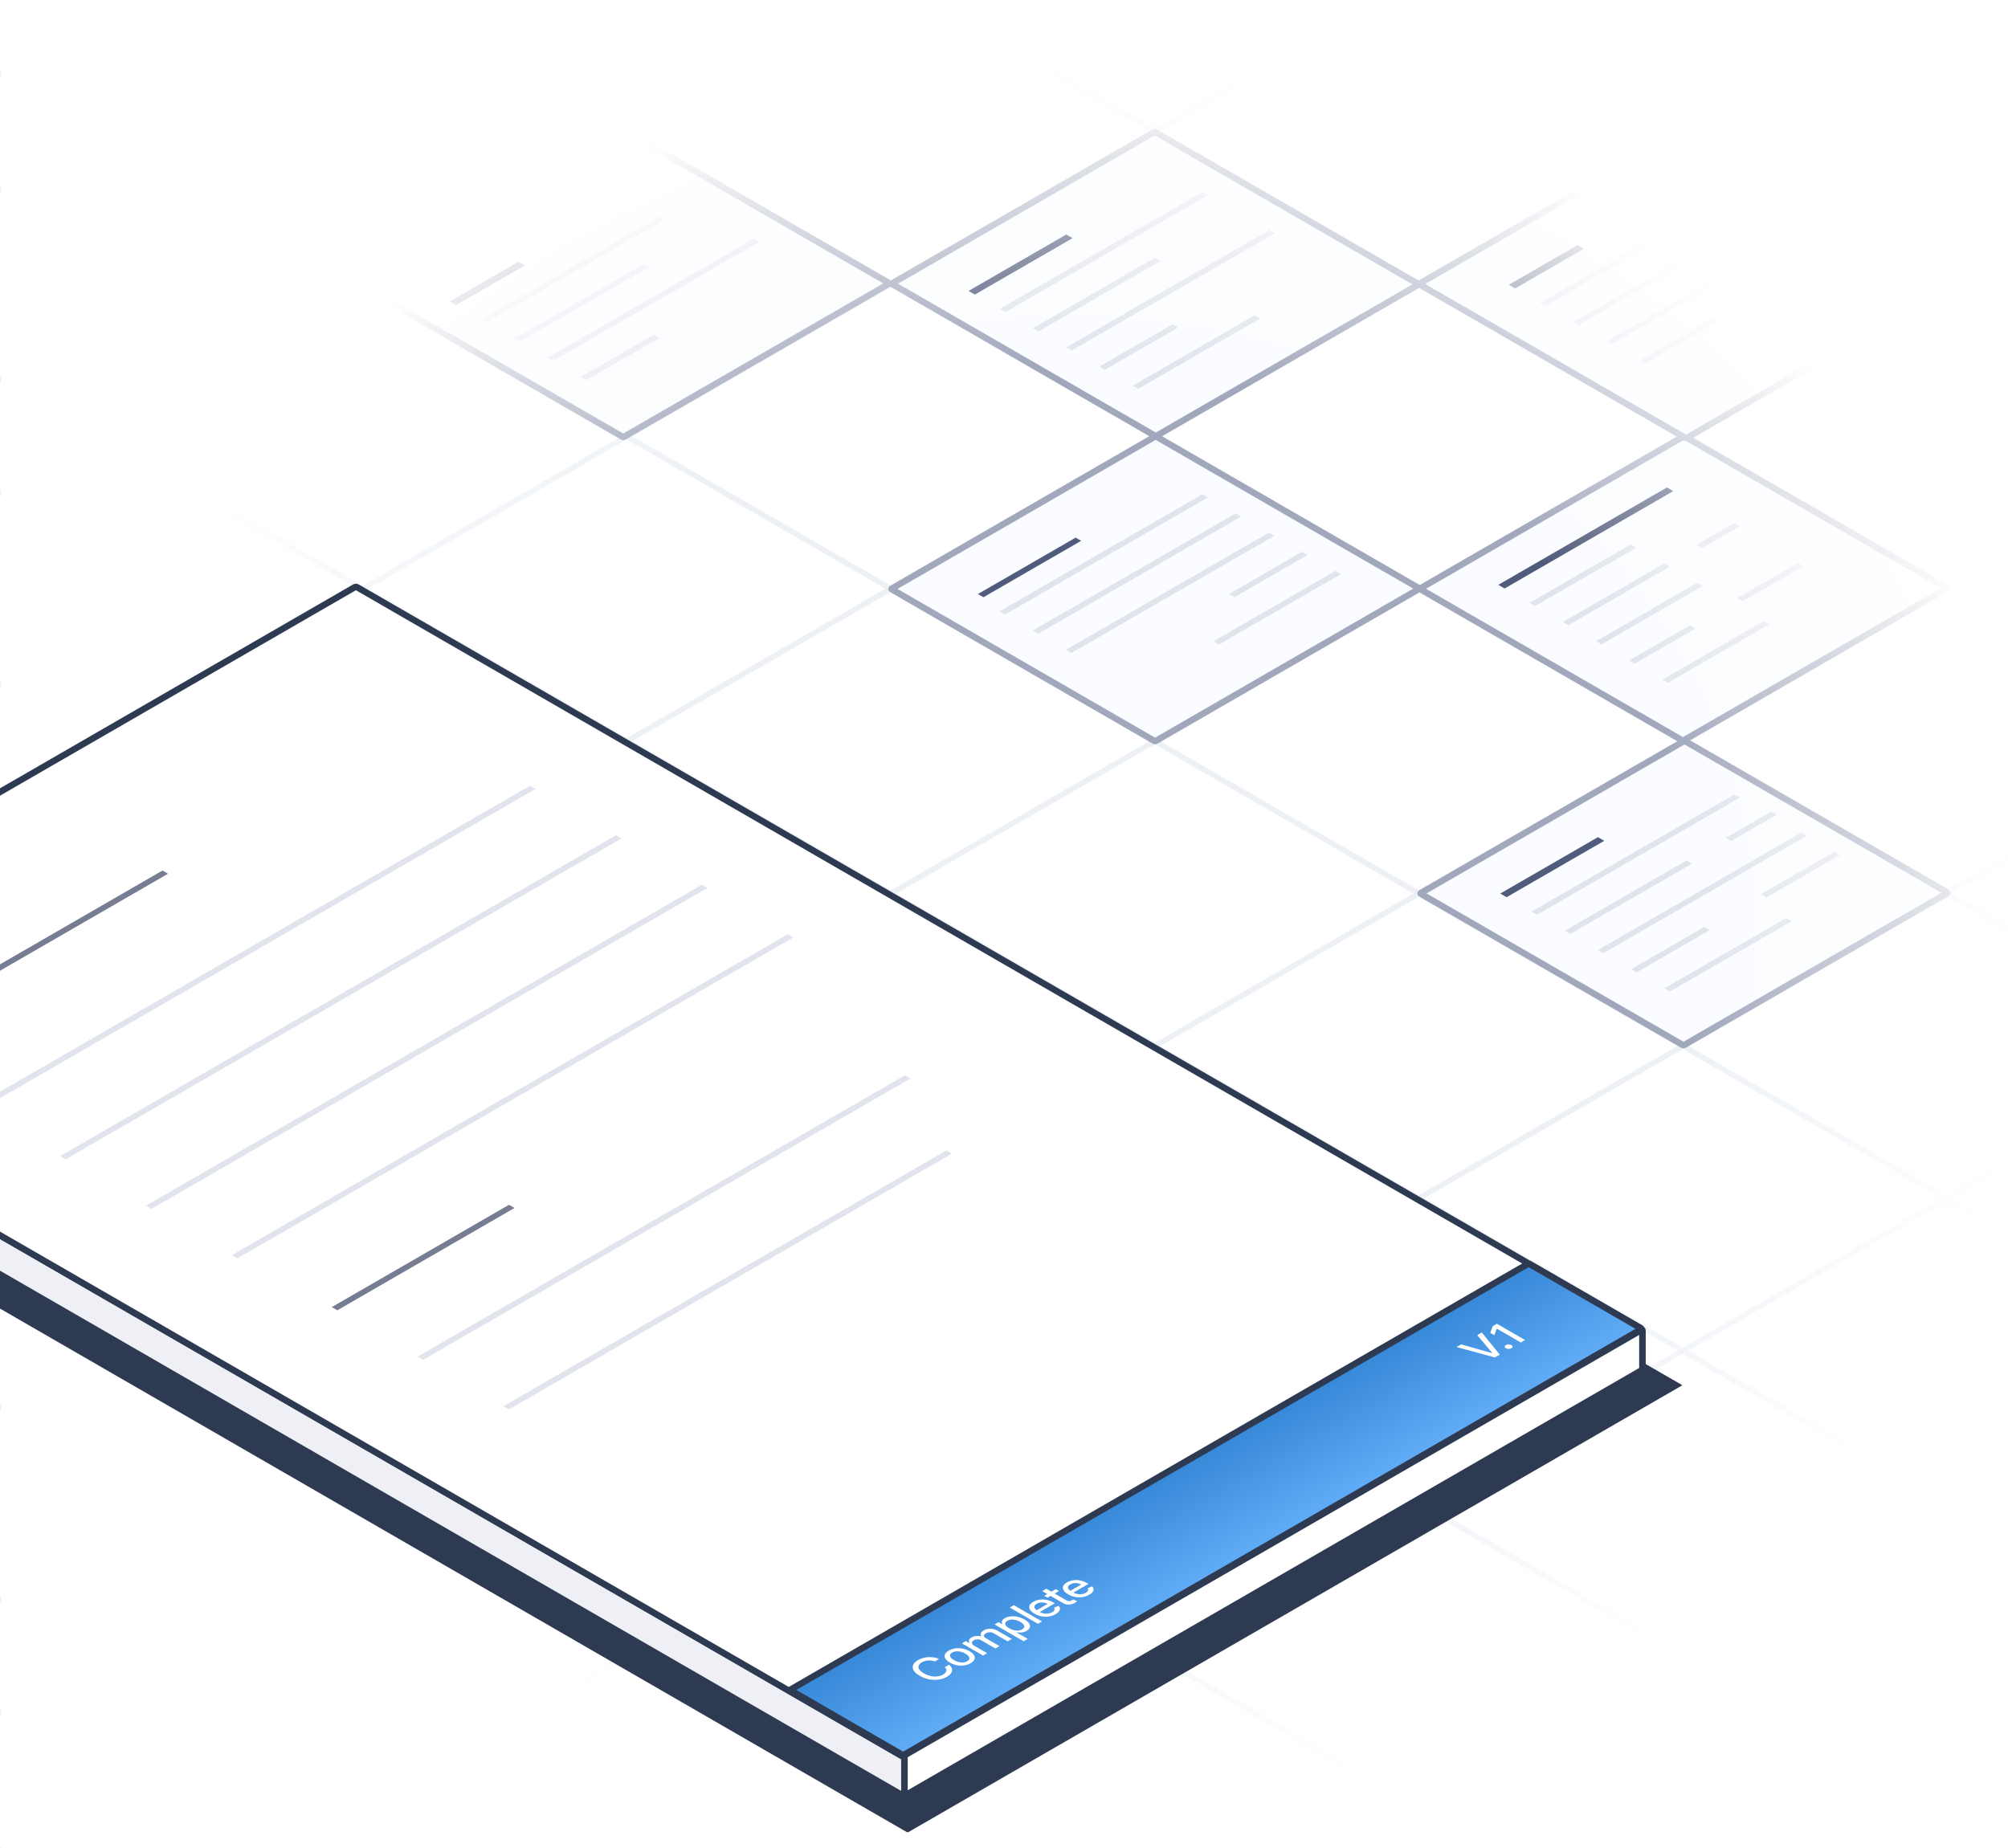 <svg width="314" height="289" viewBox="0 0 314 289" fill="none" xmlns="http://www.w3.org/2000/svg">
<rect x="0" y="0" width="314" height="289" fill="#333333" stroke="none"/>
<g clip-path="url(#clip0_15685_17895)">
<rect width="499" height="293" transform="matrix(-1 0 0 1 393.832 -4)" fill="white"/>
<line y1="-0.5" x2="1048.71" y2="-0.5" transform="matrix(-0.866 0.5 0.866 0.5 1047.5 92.57)" stroke="#E6EBF3" stroke-opacity="0.7"/>
<line y1="-0.5" x2="1048.71" y2="-0.5" transform="matrix(-0.866 -0.5 -0.866 0.5 139.291 616.928)" stroke="#E6EBF3" stroke-opacity="0.7"/>
<line y1="-0.5" x2="1048.71" y2="-0.5" transform="matrix(-0.866 0.5 0.866 0.5 717.242 -98.105)" stroke="#E6EBF3" stroke-opacity="0.7"/>
<line y1="-0.5" x2="1048.71" y2="-0.5" transform="matrix(-0.866 -0.5 -0.866 0.5 469.549 426.253)" stroke="#E6EBF3" stroke-opacity="0.7"/>
<line y1="-0.5" x2="1048.71" y2="-0.5" transform="matrix(-0.866 0.5 0.866 0.5 882.373 -2.768)" stroke="#E6EBF3" stroke-opacity="0.7"/>
<line y1="-0.5" x2="1048.71" y2="-0.5" transform="matrix(-0.866 -0.5 -0.866 0.5 304.418 521.59)" stroke="#E6EBF3" stroke-opacity="0.7"/>
<line y1="-0.5" x2="1048.71" y2="-0.5" transform="matrix(-0.866 0.5 0.866 0.5 552.113 -193.443)" stroke="#E6EBF3" stroke-opacity="0.7"/>
<line y1="-0.5" x2="1048.71" y2="-0.5" transform="matrix(-0.866 -0.5 -0.866 0.5 634.678 330.916)" stroke="#E6EBF3" stroke-opacity="0.7"/>
<line y1="-0.5" x2="1048.71" y2="-0.5" transform="matrix(-0.866 0.5 0.866 0.5 263.137 -360.284)" stroke="#E6EBF3" stroke-opacity="0.7"/>
<line y1="-0.5" x2="1048.71" y2="-0.5" transform="matrix(-0.866 -0.5 -0.866 0.5 923.654 164.074)" stroke="#E6EBF3" stroke-opacity="0.7"/>
<line y1="-0.5" x2="1048.71" y2="-0.5" transform="matrix(-0.866 0.5 0.866 0.5 964.938 44.901)" stroke="#E6EBF3" stroke-opacity="0.7"/>
<line y1="-0.5" x2="1048.71" y2="-0.5" transform="matrix(-0.866 -0.5 -0.866 0.5 221.854 569.259)" stroke="#E6EBF3" stroke-opacity="0.7"/>
<line y1="-0.5" x2="1048.71" y2="-0.5" transform="matrix(-0.866 0.5 0.866 0.5 634.678 -145.773)" stroke="#E6EBF3" stroke-opacity="0.7"/>
<line y1="-0.5" x2="1048.71" y2="-0.5" transform="matrix(-0.866 -0.5 -0.866 0.5 552.113 378.584)" stroke="#E6EBF3" stroke-opacity="0.7"/>
<line y1="-0.5" x2="1048.71" y2="-0.5" transform="matrix(-0.866 0.5 0.866 0.5 345.701 -312.615)" stroke="#E6EBF3" stroke-opacity="0.7"/>
<line y1="-0.5" x2="1048.71" y2="-0.5" transform="matrix(-0.866 -0.5 -0.866 0.5 841.09 211.742)" stroke="#E6EBF3" stroke-opacity="0.7"/>
<line y1="-0.5" x2="1048.71" y2="-0.5" transform="matrix(-0.866 0.5 0.866 0.5 799.809 -50.435)" stroke="#E6EBF3" stroke-opacity="0.7"/>
<line y1="-0.5" x2="1048.71" y2="-0.5" transform="matrix(-0.866 -0.5 -0.866 0.5 386.984 473.921)" stroke="#E6EBF3" stroke-opacity="0.7"/>
<line y1="-0.5" x2="1048.71" y2="-0.5" transform="matrix(-0.866 0.5 0.866 0.5 469.549 -241.111)" stroke="#E6EBF3" stroke-opacity="0.7"/>
<line y1="-0.5" x2="1048.71" y2="-0.5" transform="matrix(-0.866 -0.5 -0.866 0.5 717.242 283.246)" stroke="#E6EBF3" stroke-opacity="0.7"/>
<line y1="-0.5" x2="1048.71" y2="-0.5" transform="matrix(-0.866 0.5 0.866 0.5 180.572 -407.953)" stroke="#E6EBF3" stroke-opacity="0.7"/>
<line y1="-0.5" x2="1048.71" y2="-0.5" transform="matrix(-0.866 -0.5 -0.866 0.5 1006.22 116.405)" stroke="#E6EBF3" stroke-opacity="0.7"/>
<line y1="-0.5" x2="1048.71" y2="-0.5" transform="matrix(-0.866 0.5 0.866 0.5 1006.22 68.736)" stroke="#E6EBF3" stroke-opacity="0.7"/>
<line y1="-0.5" x2="1048.71" y2="-0.5" transform="matrix(-0.866 -0.5 -0.866 0.5 180.57 593.094)" stroke="#E6EBF3" stroke-opacity="0.7"/>
<line y1="-0.5" x2="1048.71" y2="-0.5" transform="matrix(-0.866 0.5 0.866 0.5 675.961 -121.939)" stroke="#E6EBF3" stroke-opacity="0.7"/>
<line y1="-0.5" x2="1048.71" y2="-0.5" transform="matrix(-0.866 -0.5 -0.866 0.5 510.83 402.418)" stroke="#E6EBF3" stroke-opacity="0.7"/>
<line y1="-0.5" x2="1048.71" y2="-0.5" transform="matrix(-0.866 0.5 0.866 0.5 386.982 -288.78)" stroke="#E6EBF3" stroke-opacity="0.7"/>
<line y1="-0.5" x2="1048.71" y2="-0.5" transform="matrix(-0.866 -0.5 -0.866 0.5 799.809 235.577)" stroke="#E6EBF3" stroke-opacity="0.7"/>
<line y1="-0.5" x2="1048.71" y2="-0.5" transform="matrix(-0.866 0.5 0.866 0.5 841.09 -26.602)" stroke="#E6EBF3" stroke-opacity="0.7"/>
<line y1="-0.5" x2="1048.71" y2="-0.5" transform="matrix(-0.866 -0.5 -0.866 0.5 345.701 497.756)" stroke="#E6EBF3" stroke-opacity="0.7"/>
<line y1="-0.5" x2="1048.71" y2="-0.5" transform="matrix(-0.866 0.5 0.866 0.5 510.83 -217.277)" stroke="#E6EBF3" stroke-opacity="0.7"/>
<line y1="-0.5" x2="1048.71" y2="-0.5" transform="matrix(-0.866 -0.5 -0.866 0.5 675.961 307.081)" stroke="#E6EBF3" stroke-opacity="0.7"/>
<line y1="-0.5" x2="1048.71" y2="-0.5" transform="matrix(-0.866 0.5 0.866 0.5 221.854 -384.118)" stroke="#E6EBF3" stroke-opacity="0.7"/>
<line y1="-0.5" x2="1048.71" y2="-0.5" transform="matrix(-0.866 -0.5 -0.866 0.5 964.938 140.239)" stroke="#E6EBF3" stroke-opacity="0.7"/>
<line y1="-0.5" x2="1048.71" y2="-0.5" transform="matrix(-0.866 0.5 0.866 0.5 923.654 21.067)" stroke="#E6EBF3" stroke-opacity="0.7"/>
<line y1="-0.5" x2="1048.71" y2="-0.5" transform="matrix(-0.866 -0.5 -0.866 0.5 263.137 545.425)" stroke="#E6EBF3" stroke-opacity="0.7"/>
<line y1="-0.5" x2="1048.71" y2="-0.5" transform="matrix(-0.866 0.5 0.866 0.5 593.395 -169.608)" stroke="#E6EBF3" stroke-opacity="0.7"/>
<line y1="-0.5" x2="1048.71" y2="-0.5" transform="matrix(-0.866 -0.5 -0.866 0.5 593.395 354.75)" stroke="#E6EBF3" stroke-opacity="0.7"/>
<line y1="-0.5" x2="1048.71" y2="-0.5" transform="matrix(-0.866 0.5 0.866 0.5 304.418 -336.449)" stroke="#E6EBF3" stroke-opacity="0.7"/>
<line y1="-0.5" x2="1048.71" y2="-0.5" transform="matrix(-0.866 -0.5 -0.866 0.5 882.373 187.908)" stroke="#E6EBF3" stroke-opacity="0.7"/>
<line y1="-0.5" x2="1048.71" y2="-0.5" transform="matrix(-0.866 0.5 0.866 0.5 758.525 -74.27)" stroke="#E6EBF3" stroke-opacity="0.7"/>
<line y1="-0.5" x2="1048.71" y2="-0.5" transform="matrix(-0.866 -0.5 -0.866 0.5 428.266 450.087)" stroke="#E6EBF3" stroke-opacity="0.7"/>
<line y1="-0.5" x2="1048.71" y2="-0.5" transform="matrix(-0.866 0.5 0.866 0.5 428.266 -264.946)" stroke="#E6EBF3" stroke-opacity="0.7"/>
<line y1="-0.5" x2="1048.71" y2="-0.5" transform="matrix(-0.866 -0.5 -0.866 0.5 758.525 259.411)" stroke="#E6EBF3" stroke-opacity="0.7"/>
<line y1="-0.5" x2="1048.71" y2="-0.5" transform="matrix(-0.866 0.5 0.866 0.5 139.289 -431.787)" stroke="#E6EBF3" stroke-opacity="0.7"/>
<line y1="-0.5" x2="1048.71" y2="-0.5" transform="matrix(-0.866 -0.5 -0.866 0.5 1047.5 92.57)" stroke="#E6EBF3" stroke-opacity="0.7"/>
<path d="M221.746 44.397C221.815 44.436 221.815 44.501 221.746 44.541L180.862 68.145C180.793 68.185 180.681 68.185 180.612 68.145L139.549 44.438C139.48 44.398 139.48 44.333 139.549 44.293L180.433 20.689C180.502 20.649 180.614 20.649 180.683 20.689L221.746 44.397Z" fill="#FAFCFF" stroke="#A1A8BC"/>
<line y1="-0.57" x2="17.643" y2="-0.57" transform="matrix(0.866 -0.5 0.866 0.5 152.445 46.065)" stroke="#515B7B" stroke-width="1.141"/>
<line y1="-0.5" x2="36.65" y2="-0.5" transform="matrix(0.866 -0.5 0.866 0.5 157.207 48.815)" stroke="#E1E4ED"/>
<line y1="-0.5" x2="21.996" y2="-0.5" transform="matrix(0.866 -0.5 0.866 0.5 162.404 51.815)" stroke="#E1E4ED"/>
<line y1="-0.5" x2="36.65" y2="-0.5" transform="matrix(0.866 -0.5 0.866 0.5 167.6 54.815)" stroke="#E1E4ED"/>
<line y1="-0.5" x2="13.207" y2="-0.5" transform="matrix(0.866 -0.5 0.866 0.5 172.797 57.815)" stroke="#E1E4ED"/>
<line y1="-0.5" x2="21.996" y2="-0.5" transform="matrix(0.866 -0.5 0.866 0.5 177.992 60.815)" stroke="#E1E4ED"/>
<path d="M221.869 91.98C221.938 92.019 221.938 92.084 221.869 92.124L180.751 115.863C180.682 115.903 180.57 115.903 180.501 115.863L139.472 92.175C139.403 92.135 139.403 92.071 139.472 92.031L180.59 68.291C180.659 68.252 180.771 68.252 180.84 68.291L221.869 91.98Z" fill="#FAFCFF" stroke="#A1A8BC"/>
<line y1="-0.5" x2="17.643" y2="-0.5" transform="matrix(0.866 -0.5 0.866 0.5 153.789 93.397)" stroke="#515B7B"/>
<line y1="-0.5" x2="36.65" y2="-0.5" transform="matrix(0.866 -0.5 0.866 0.5 157.146 96.118)" stroke="#E1E4ED"/>
<line y1="-0.5" x2="36.65" y2="-0.5" transform="matrix(0.866 -0.5 0.866 0.5 162.342 99.118)" stroke="#E1E4ED"/>
<line y1="-0.5" x2="36.65" y2="-0.5" transform="matrix(0.866 -0.5 0.866 0.5 167.539 102.118)" stroke="#E1E4ED"/>
<line y1="-0.5" x2="13.207" y2="-0.5" transform="matrix(0.866 -0.5 0.866 0.5 193.037 93.397)" stroke="#E1E4ED"/>
<line y1="-0.5" x2="21.996" y2="-0.5" transform="matrix(0.866 -0.5 0.866 0.5 190.623 100.791)" stroke="#E1E4ED"/>
<path d="M138.988 44.251C139.057 44.291 139.057 44.356 138.988 44.395L97.584 68.3C97.515 68.34 97.403 68.34 97.334 68.3L56.409 44.672C56.34 44.633 56.34 44.568 56.409 44.528L97.813 20.623C97.882 20.583 97.994 20.583 98.063 20.623L138.988 44.251Z" fill="#FAFCFF" stroke="#A1A8BC"/>
<line y1="-0.57" x2="12.419" y2="-0.57" transform="matrix(0.866 -0.5 0.866 0.5 71.318 47.704)" stroke="#515B7B" stroke-width="1.141"/>
<line y1="-0.5" x2="32.185" y2="-0.5" transform="matrix(0.866 -0.5 0.866 0.5 76.08 50.453)" stroke="#E1E4ED"/>
<line y1="-0.5" x2="23.443" y2="-0.5" transform="matrix(0.866 -0.5 0.866 0.5 81.277 53.453)" stroke="#E1E4ED"/>
<line y1="-0.5" x2="37.315" y2="-0.5" transform="matrix(0.866 -0.5 0.866 0.5 86.473 56.453)" stroke="#E1E4ED"/>
<line y1="-0.5" x2="13.207" y2="-0.5" transform="matrix(0.866 -0.5 0.866 0.5 91.67 59.453)" stroke="#E1E4ED"/>
<path d="M311.16 91.176C311.057 91.116 311.057 91.019 311.16 90.959L313.063 89.861C313.166 89.801 313.334 89.801 313.438 89.861L315.339 90.958C315.443 91.018 315.443 91.115 315.339 91.175L313.437 92.273C313.333 92.333 313.165 92.333 313.061 92.273L311.16 91.176Z" fill="#E1E4ED"/>
<path d="M304.469 139.55C304.538 139.59 304.538 139.654 304.469 139.694L263.379 163.417C263.31 163.457 263.198 163.457 263.129 163.417L222.204 139.789C222.135 139.749 222.135 139.685 222.204 139.645L263.294 115.922C263.363 115.882 263.475 115.882 263.544 115.922L304.469 139.55Z" fill="#FAFCFF" stroke="#A1A8BC"/>
<line y1="-0.57" x2="17.643" y2="-0.57" transform="matrix(0.866 -0.5 0.866 0.5 235.588 140.312)" stroke="#515B7B" stroke-width="1.141"/>
<line y1="-0.5" x2="36.65" y2="-0.5" transform="matrix(0.866 -0.5 0.866 0.5 240.35 143.061)" stroke="#E1E4ED"/>
<line y1="-0.5" x2="21.996" y2="-0.5" transform="matrix(0.866 -0.5 0.866 0.5 245.547 146.061)" stroke="#E1E4ED"/>
<line y1="-0.5" x2="8.262" y2="-0.5" transform="matrix(0.866 -0.5 0.866 0.5 270.707 131.534)" stroke="#E1E4ED"/>
<line y1="-0.5" x2="36.65" y2="-0.5" transform="matrix(0.866 -0.5 0.866 0.5 250.742 149.061)" stroke="#E1E4ED"/>
<line y1="-0.5" x2="13.207" y2="-0.5" transform="matrix(0.866 -0.5 0.866 0.5 255.939 152.061)" stroke="#E1E4ED"/>
<line y1="-0.5" x2="13.207" y2="-0.5" transform="matrix(0.866 -0.5 0.866 0.5 276.24 140.339)" stroke="#E1E4ED"/>
<line y1="-0.5" x2="21.996" y2="-0.5" transform="matrix(0.866 -0.5 0.866 0.5 261.135 155.061)" stroke="#E1E4ED"/>
<path d="M304.385 91.91C304.454 91.95 304.454 92.015 304.385 92.055L263.295 115.778C263.226 115.818 263.114 115.818 263.045 115.778L222.12 92.15C222.051 92.11 222.051 92.045 222.12 92.005L263.21 68.282C263.279 68.242 263.391 68.242 263.46 68.282L304.385 91.91Z" fill="#FAFCFF" stroke="#A1A8BC"/>
<line y1="-0.57" x2="30.448" y2="-0.57" transform="matrix(0.866 -0.5 0.866 0.5 235.285 92.03)" stroke="#515B7B" stroke-width="1.141"/>
<line y1="-0.5" x2="18.277" y2="-0.5" transform="matrix(0.866 -0.5 0.866 0.5 240.047 94.779)" stroke="#E1E4ED"/>
<line y1="-0.5" x2="18.273" y2="-0.5" transform="matrix(0.866 -0.5 0.866 0.5 245.244 97.779)" stroke="#E1E4ED"/>
<line y1="-0.5" x2="6.864" y2="-0.5" transform="matrix(0.866 -0.5 0.866 0.5 266.146 85.712)" stroke="#E1E4ED"/>
<line y1="-0.5" x2="18.277" y2="-0.5" transform="matrix(0.866 -0.5 0.866 0.5 250.439 100.779)" stroke="#E1E4ED"/>
<line y1="-0.5" x2="10.972" y2="-0.5" transform="matrix(0.866 -0.5 0.866 0.5 255.635 103.779)" stroke="#E1E4ED"/>
<line y1="-0.5" x2="10.972" y2="-0.5" transform="matrix(0.866 -0.5 0.866 0.5 272.502 94.042)" stroke="#E1E4ED"/>
<line y1="-0.5" x2="18.273" y2="-0.5" transform="matrix(0.866 -0.5 0.866 0.5 260.832 106.779)" stroke="#E1E4ED"/>
<path d="M303.721 45.263C303.79 45.303 303.79 45.367 303.721 45.407L263.779 68.468C263.71 68.507 263.598 68.507 263.529 68.468L221.996 44.488C221.927 44.449 221.927 44.384 221.996 44.344L261.937 21.284C262.006 21.244 262.119 21.244 262.188 21.284L303.721 45.263Z" fill="#FAFCFF" stroke="#A1A8BC"/>
<line y1="-0.57" x2="12.419" y2="-0.57" transform="matrix(0.866 -0.5 0.866 0.5 236.922 45.108)" stroke="#515B7B" stroke-width="1.141"/>
<line y1="-0.5" x2="32.185" y2="-0.5" transform="matrix(0.866 -0.5 0.866 0.5 241.684 47.857)" stroke="#E1E4ED"/>
<line y1="-0.5" x2="23.443" y2="-0.5" transform="matrix(0.866 -0.5 0.866 0.5 246.881 50.857)" stroke="#E1E4ED"/>
<line y1="-0.5" x2="37.315" y2="-0.5" transform="matrix(0.866 -0.5 0.866 0.5 252.076 53.857)" stroke="#E1E4ED"/>
<line y1="-0.5" x2="13.207" y2="-0.5" transform="matrix(0.866 -0.5 0.866 0.5 257.273 56.857)" stroke="#E1E4ED"/>
<path d="M252.653 33.488C252.549 33.428 252.549 33.331 252.653 33.272L274.17 20.848C274.274 20.788 274.442 20.788 274.546 20.848L275.103 21.17C275.207 21.23 275.207 21.327 275.103 21.387L253.585 33.81C253.482 33.87 253.314 33.87 253.21 33.81L252.653 33.488Z" fill="#E2E6F0"/>
<path d="M274.647 29.336C274.543 29.276 274.543 29.179 274.647 29.119L280.502 25.739C280.606 25.679 280.774 25.679 280.877 25.739L281.435 26.061C281.538 26.12 281.538 26.217 281.435 26.277L275.58 29.658C275.476 29.718 275.308 29.718 275.204 29.658L274.647 29.336Z" fill="#E2E6F0"/>
<path d="M294.303 35.307C294.199 35.247 294.199 35.15 294.303 35.09L296.738 33.684C296.842 33.624 297.01 33.624 297.114 33.684L297.671 34.006C297.775 34.066 297.775 34.163 297.671 34.222L295.236 35.628C295.132 35.688 294.964 35.688 294.86 35.628L294.303 35.307Z" fill="#E2E6F0"/>
<rect width="334.055" height="300.464" transform="matrix(-1 0 0 1 334.203 -4)" fill="url(#paint0_radial_15685_17895)"/>
<rect width="139.908" height="242.909" rx="0.144" transform="matrix(0.866 -0.5 0.866 0.5 -68.432 165.136)" fill="#2E3A51"/>
<rect width="206.663" height="5.973" rx="0.195" transform="matrix(0.866 0.5 -2.20305e-08 1 -37.506 171.604)" fill="#EEF0F5" stroke="#2E3A51" stroke-width="1.025"/>
<path d="M-59.868 158.62C-59.962 158.566 -59.962 158.479 -59.868 158.425L55.486 91.825C55.579 91.771 55.73 91.771 55.823 91.825L256.511 207.692C256.604 207.746 256.604 207.833 256.511 207.887L141.156 274.487C141.063 274.541 140.912 274.541 140.819 274.487L-59.868 158.62Z" fill="white" stroke="#2E3A51"/>
<line y1="-0.5" x2="53.889" y2="-0.5" transform="matrix(0.866 -0.5 0.866 0.5 -20.396 163.587)" stroke="#767D93"/>
<line y1="-0.5" x2="100.345" y2="-0.5" transform="matrix(0.866 -0.5 0.866 0.5 -3.146 173.548)" stroke="#E1E4ED"/>
<line y1="-0.5" x2="100.345" y2="-0.5" transform="matrix(0.866 -0.5 0.866 0.5 23.711 189.043)" stroke="#E1E4ED"/>
<line y1="-0.5" x2="88" y2="-0.5" transform="matrix(0.866 -0.5 0.866 0.5 66.168 212.661)" stroke="#E1E4ED"/>
<line y1="-0.5" x2="100.345" y2="-0.5" transform="matrix(0.866 -0.5 0.866 0.5 10.277 181.296)" stroke="#E1E4ED"/>
<line y1="-0.5" x2="32" y2="-0.5" transform="matrix(0.866 -0.5 0.866 0.5 52.75 204.913)" stroke="#767D93"/>
<line y1="-0.5" x2="100.345" y2="-0.5" transform="matrix(0.866 -0.5 0.866 0.5 37.131 196.79)" stroke="#E1E4ED"/>
<line y1="-0.5" x2="80" y2="-0.5" transform="matrix(0.866 -0.5 0.866 0.5 79.59 220.409)" stroke="#E1E4ED"/>
<path d="M256.585 207.718C256.676 207.771 256.676 207.856 256.585 207.908L141.391 274.416C141.301 274.468 141.153 274.468 141.062 274.416L123.687 264.384C123.596 264.332 123.596 264.247 123.687 264.194L238.881 197.687C238.972 197.635 239.12 197.635 239.21 197.687L256.585 207.718Z" fill="url(#paint1_linear_15685_17895)" stroke="#2E3A51"/>
<path d="M148.07 262.24C147.691 262.458 147.261 262.602 146.779 262.67C146.298 262.739 145.802 262.725 145.293 262.629C144.782 262.533 144.293 262.349 143.825 262.079C143.353 261.807 143.035 261.524 142.869 261.23C142.703 260.934 142.678 260.647 142.795 260.37C142.913 260.092 143.162 259.844 143.541 259.625C143.774 259.491 144.025 259.384 144.296 259.305C144.568 259.226 144.849 259.176 145.139 259.157C145.429 259.137 145.719 259.151 146.009 259.198C146.302 259.243 146.583 259.324 146.853 259.439L146.184 259.825C146.014 259.757 145.84 259.712 145.66 259.69C145.481 259.666 145.302 259.662 145.124 259.678C144.947 259.692 144.776 259.724 144.612 259.775C144.449 259.824 144.297 259.889 144.157 259.97C143.904 260.116 143.74 260.285 143.665 260.476C143.59 260.665 143.619 260.865 143.751 261.076C143.883 261.284 144.128 261.492 144.485 261.698C144.844 261.905 145.205 262.047 145.568 262.122C145.93 262.196 146.274 262.211 146.602 262.168C146.929 262.125 147.218 262.031 147.469 261.886C147.609 261.805 147.722 261.718 147.809 261.625C147.896 261.531 147.953 261.433 147.981 261.331C148.009 261.228 148.004 261.126 147.966 261.025C147.929 260.921 147.853 260.82 147.738 260.722L148.407 260.336C148.593 260.482 148.725 260.637 148.804 260.801C148.881 260.964 148.905 261.129 148.878 261.298C148.848 261.466 148.767 261.63 148.635 261.79C148.501 261.95 148.312 262.1 148.07 262.24ZM151.782 260.107C151.472 260.286 151.129 260.401 150.754 260.454C150.381 260.505 150.003 260.494 149.618 260.42C149.235 260.344 148.874 260.209 148.534 260.013C148.191 259.815 147.954 259.605 147.824 259.384C147.694 259.161 147.673 258.941 147.762 258.726C147.853 258.51 148.053 258.312 148.363 258.133C148.675 257.953 149.017 257.837 149.39 257.786C149.763 257.735 150.143 257.747 150.529 257.822C150.914 257.896 151.278 258.032 151.622 258.23C151.961 258.426 152.195 258.635 152.323 258.858C152.452 259.08 152.471 259.299 152.382 259.514C152.294 259.729 152.093 259.927 151.782 260.107ZM151.24 259.794C151.443 259.677 151.558 259.549 151.583 259.411C151.609 259.274 151.566 259.136 151.453 258.998C151.341 258.858 151.18 258.727 150.971 258.606C150.757 258.483 150.529 258.389 150.287 258.324C150.046 258.258 149.806 258.233 149.567 258.248C149.329 258.262 149.108 258.328 148.904 258.446C148.703 258.562 148.59 258.689 148.564 258.827C148.54 258.964 148.585 259.102 148.697 259.242C148.81 259.382 148.973 259.514 149.186 259.637C149.395 259.758 149.621 259.851 149.863 259.916C150.104 259.979 150.343 260.004 150.58 259.991C150.819 259.976 151.039 259.91 151.24 259.794ZM153.723 258.907L150.414 256.997L151.027 256.643L151.571 256.957L151.616 256.932C151.501 256.786 151.471 256.638 151.524 256.489C151.577 256.337 151.713 256.199 151.93 256.074C152.151 255.946 152.387 255.87 152.64 255.845C152.893 255.817 153.147 255.836 153.404 255.899L153.439 255.879C153.339 255.73 153.322 255.575 153.389 255.416C153.454 255.255 153.605 255.106 153.842 254.97C154.142 254.797 154.482 254.709 154.863 254.708C155.242 254.706 155.621 254.814 156 255.033L158.217 256.313L157.571 256.686L155.414 255.44C155.189 255.31 154.966 255.252 154.745 255.265C154.522 255.278 154.325 255.333 154.156 255.431C153.946 255.552 153.849 255.684 153.863 255.826C153.876 255.966 153.982 256.093 154.179 256.207L156.29 257.426L155.644 257.798L153.445 256.528C153.266 256.425 153.066 256.373 152.847 256.375C152.628 256.376 152.429 256.428 152.249 256.532C152.127 256.602 152.046 256.687 152.007 256.785C151.967 256.88 151.973 256.979 152.024 257.082C152.076 257.182 152.175 257.275 152.323 257.361L154.363 258.538L153.723 258.907ZM160.07 256.672L155.523 254.047L156.145 253.688L156.683 253.999L156.737 253.968C156.707 253.906 156.681 253.828 156.66 253.736C156.64 253.642 156.66 253.54 156.719 253.428C156.776 253.315 156.906 253.2 157.11 253.083C157.376 252.929 157.68 252.831 158.021 252.789C158.365 252.746 158.724 252.763 159.099 252.84C159.474 252.918 159.841 253.06 160.2 253.268C160.555 253.473 160.802 253.683 160.94 253.9C161.076 254.115 161.109 254.323 161.038 254.524C160.967 254.722 160.797 254.899 160.529 255.053C160.329 255.169 160.132 255.244 159.937 255.279C159.741 255.312 159.562 255.323 159.398 255.313C159.236 255.302 159.101 255.288 158.992 255.271L158.957 255.291L160.709 256.303L160.07 256.672ZM159.842 254.818C160.033 254.707 160.142 254.585 160.167 254.452C160.193 254.319 160.151 254.182 160.04 254.043C159.93 253.902 159.764 253.768 159.543 253.64C159.324 253.514 159.095 253.419 158.856 253.356C158.617 253.294 158.383 253.27 158.155 253.286C157.926 253.302 157.715 253.366 157.521 253.478C157.334 253.586 157.224 253.705 157.193 253.835C157.159 253.964 157.196 254.098 157.302 254.237C157.409 254.373 157.577 254.508 157.808 254.642C158.039 254.775 158.276 254.873 158.519 254.936C158.761 254.998 158.996 255.021 159.223 255.004C159.452 254.986 159.658 254.924 159.842 254.818ZM158.542 251.032L162.953 253.579L162.313 253.948L157.903 251.401L158.542 251.032ZM165.06 252.44C164.737 252.627 164.386 252.749 164.01 252.804C163.633 252.86 163.253 252.852 162.87 252.779C162.487 252.704 162.125 252.567 161.784 252.37C161.444 252.174 161.207 251.966 161.073 251.745C160.941 251.523 160.916 251.305 160.999 251.09C161.082 250.874 161.277 250.677 161.585 250.499C161.773 250.391 161.985 250.304 162.222 250.238C162.458 250.171 162.713 250.136 162.985 250.132C163.258 250.127 163.54 250.162 163.832 250.238C164.126 250.312 164.422 250.435 164.72 250.607L164.951 250.74L162.319 252.259L161.837 251.981L164.137 250.653L163.998 250.918C163.794 250.8 163.583 250.715 163.364 250.661C163.145 250.608 162.929 250.592 162.716 250.615C162.503 250.636 162.304 250.7 162.118 250.807C161.933 250.914 161.818 251.031 161.775 251.159C161.733 251.285 161.751 251.41 161.828 251.535C161.905 251.659 162.03 251.771 162.204 251.871L162.532 252.061C162.759 252.192 162.991 252.28 163.228 252.326C163.465 252.372 163.695 252.378 163.918 252.345C164.143 252.311 164.349 252.239 164.536 252.131C164.659 252.06 164.752 251.986 164.815 251.909C164.88 251.83 164.913 251.749 164.915 251.666C164.917 251.583 164.885 251.5 164.818 251.418L165.543 251.133C165.671 251.264 165.74 251.404 165.75 251.553C165.76 251.703 165.708 251.854 165.593 252.006C165.479 252.157 165.301 252.301 165.06 252.44ZM165.09 248.523L165.608 248.823L163.802 249.865L163.284 249.566L165.09 248.523ZM162.979 248.833L163.622 248.462L166.748 250.267C166.9 250.354 167.043 250.4 167.177 250.405C167.309 250.408 167.445 250.37 167.585 250.289C167.619 250.269 167.652 250.248 167.686 250.224C167.721 250.199 167.755 250.173 167.787 250.145L168.441 250.383C168.397 250.433 168.343 250.484 168.278 250.535C168.213 250.586 168.142 250.634 168.065 250.678C167.779 250.844 167.47 250.93 167.138 250.937C166.805 250.942 166.504 250.868 166.236 250.713L162.979 248.833ZM170.317 249.405C169.994 249.592 169.644 249.713 169.267 249.769C168.89 249.825 168.51 249.817 168.127 249.744C167.744 249.668 167.382 249.532 167.041 249.335C166.701 249.139 166.464 248.931 166.33 248.71C166.198 248.488 166.173 248.269 166.256 248.055C166.339 247.839 166.534 247.642 166.842 247.464C167.03 247.356 167.242 247.268 167.479 247.202C167.716 247.136 167.97 247.101 168.242 247.096C168.515 247.092 168.797 247.127 169.089 247.202C169.383 247.276 169.679 247.399 169.977 247.572L170.208 247.705L167.576 249.224L167.094 248.946L169.394 247.618L169.255 247.883C169.051 247.765 168.84 247.68 168.621 247.626C168.402 247.573 168.186 247.557 167.973 247.58C167.76 247.601 167.561 247.664 167.375 247.771C167.19 247.879 167.075 247.996 167.032 248.124C166.99 248.25 167.008 248.375 167.085 248.5C167.162 248.624 167.287 248.736 167.461 248.836L167.79 249.026C168.016 249.157 168.248 249.245 168.485 249.291C168.722 249.336 168.952 249.343 169.175 249.31C169.4 249.275 169.606 249.204 169.793 249.096C169.916 249.025 170.009 248.951 170.072 248.874C170.137 248.795 170.17 248.714 170.172 248.631C170.174 248.548 170.142 248.465 170.075 248.383L170.8 248.098C170.928 248.229 170.997 248.369 171.007 248.518C171.017 248.668 170.965 248.819 170.85 248.971C170.736 249.122 170.558 249.266 170.317 249.405Z" fill="white"/>
<path d="M228.488 210.245L233.306 211.61L233.355 211.581L230.992 208.8L231.711 208.385L234.533 211.846L233.764 212.29L227.769 210.661L228.488 210.245ZM236.341 210.85C236.223 210.918 236.08 210.952 235.912 210.953C235.743 210.953 235.599 210.918 235.48 210.85C235.362 210.782 235.304 210.699 235.305 210.602C235.305 210.504 235.364 210.422 235.482 210.354C235.6 210.286 235.743 210.252 235.912 210.252C236.08 210.251 236.223 210.285 236.341 210.352C236.42 210.398 236.472 210.451 236.498 210.513C236.524 210.572 236.524 210.632 236.498 210.692C236.472 210.751 236.42 210.804 236.341 210.85ZM234.073 207.021L238.481 209.566L237.814 209.952L234.073 207.792L234.047 207.807L233.681 208.813L233.044 208.445L233.425 207.395L234.073 207.021Z" fill="white"/>
<path d="M256.838 208.077C256.838 207.969 256.762 207.925 256.669 207.979L141.6 274.414C141.507 274.468 141.432 274.599 141.432 274.706L141.432 280.668C141.432 280.776 141.507 280.819 141.6 280.765L256.669 214.33C256.762 214.276 256.838 214.146 256.838 214.038L256.838 208.077Z" fill="white" stroke="#2E3A51" stroke-width="1.025"/>
</g>
<defs>
<radialGradient id="paint0_radial_15685_17895" cx="0" cy="0" r="1" gradientUnits="userSpaceOnUse" gradientTransform="translate(167.027 150.232) rotate(90) scale(138.093 153.532)">
<stop offset="0.648" stop-color="white" stop-opacity="0"/>
<stop offset="1" stop-color="white"/>
</radialGradient>
<linearGradient id="paint1_linear_15685_17895" x1="198.988" y1="241.162" x2="190.136" y2="225.83" gradientUnits="userSpaceOnUse">
<stop stop-color="#61ACF6"/>
<stop offset="1" stop-color="#3788D8"/>
</linearGradient>
<clipPath id="clip0_15685_17895">
<rect width="499" height="293" fill="white" transform="matrix(-1 0 0 1 393.832 -4)"/>
</clipPath>
</defs>
</svg>
